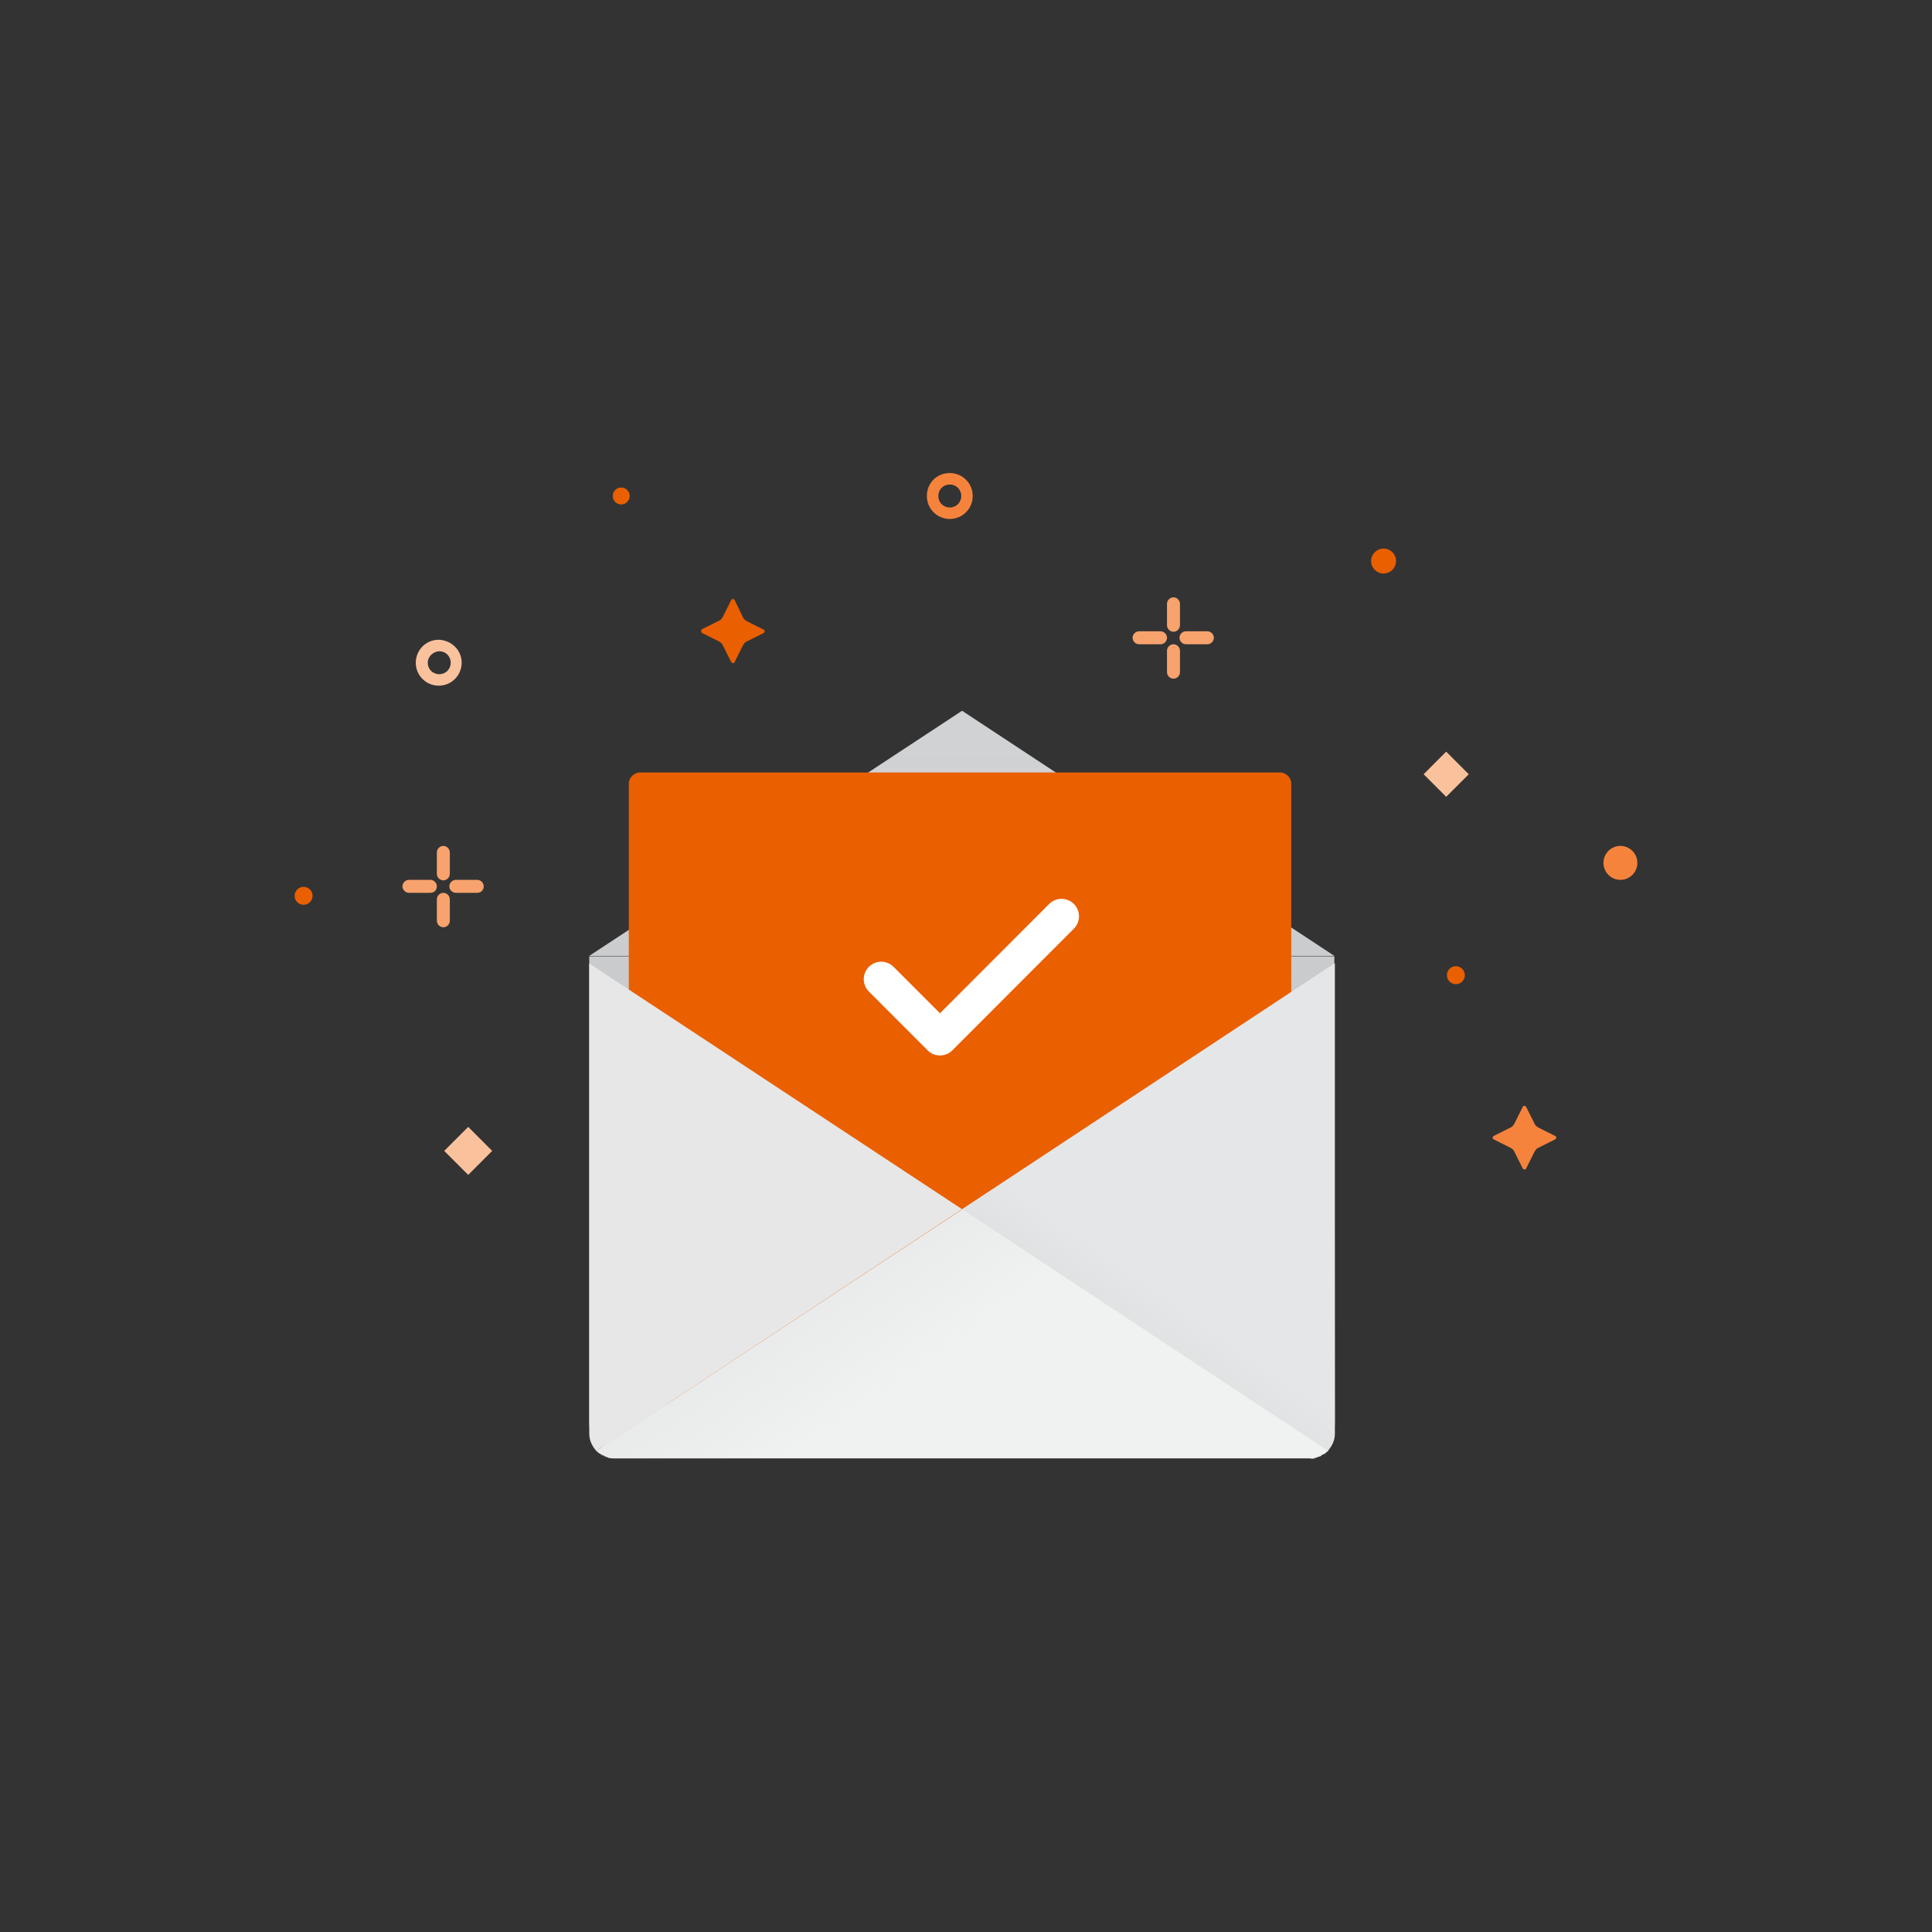 <svg width="200" height="200" viewBox="0 0 200 200" fill="none" xmlns="http://www.w3.org/2000/svg">
<rect x="0" y="0" width="200" height="200" fill="#333333" stroke="none"/>
<path d="M135.236 150.247H63.89C62.325 150.247 61.001 148.921 61.001 147.354V99.014H138.126V147.354C138.126 148.921 136.801 150.247 135.236 150.247Z" fill="#D0D2D3"/>
<path d="M138.126 98.954L99.593 73.578L61.001 98.954H138.126Z" fill="#D0D2D3"/>
<path d="M138.126 98.954L99.593 73.578L61.06 98.954V147.233C61.06 148.861 62.385 150.187 64.011 150.187H135.236C136.862 150.187 138.186 148.861 138.186 147.233L138.126 98.954Z" fill="url(#paint0_linear_504_11031)"/>
<path d="M132.526 145.365H66.238C65.636 145.365 65.094 144.822 65.094 144.219V81.112C65.094 80.509 65.636 79.967 66.238 79.967H132.526C133.128 79.967 133.67 80.509 133.67 81.112V144.219C133.67 144.822 133.128 145.365 132.526 145.365Z" fill="#EA5F00"/>
<path d="M109.889 94.856L97.305 107.453L91.224 101.365" stroke="white" stroke-width="3.616" stroke-miterlimit="10" stroke-linecap="round" stroke-linejoin="round"/>
<path d="M61.964 150.429C61.904 150.369 61.843 150.308 61.723 150.248C61.783 150.308 61.904 150.369 61.964 150.429Z" fill="#E5E6E7"/>
<path d="M62.144 150.55C62.084 150.49 62.024 150.49 61.964 150.43C62.024 150.43 62.084 150.49 62.144 150.55Z" fill="#E5E6E7"/>
<path d="M138.125 99.738L99.593 125.174L137.463 150.188C137.885 149.706 138.186 149.103 138.186 148.44V99.738H138.125Z" fill="#E5E6E7"/>
<path d="M61.723 150.188C61.723 150.188 61.723 150.248 61.723 150.188C61.783 150.248 61.903 150.308 61.964 150.369C62.024 150.429 62.084 150.489 62.144 150.489C62.204 150.549 62.325 150.61 62.385 150.61C62.445 150.67 62.505 150.67 62.566 150.73C62.686 150.79 62.746 150.79 62.867 150.851C62.927 150.851 62.987 150.911 63.047 150.911C63.228 150.971 63.408 150.971 63.589 150.971H135.657C135.838 150.971 136.018 150.971 136.199 150.911C136.259 150.911 136.319 150.851 136.38 150.851C136.5 150.79 136.621 150.79 136.681 150.73C136.741 150.73 136.801 150.67 136.861 150.61C136.922 150.549 137.042 150.549 137.102 150.489C137.162 150.429 137.223 150.429 137.283 150.369C137.343 150.308 137.403 150.248 137.524 150.188L99.653 125.174L61.723 150.188Z" fill="#F0F1F1"/>
<path d="M136.259 150.91C136.199 150.91 136.139 150.97 136.078 150.97C136.199 150.91 136.199 150.91 136.259 150.91Z" fill="#E5E6E7"/>
<path d="M63.529 150.97C63.348 150.97 63.167 150.97 62.987 150.91C63.228 150.97 63.348 150.97 63.529 150.97Z" fill="#E5E6E7"/>
<path d="M62.867 150.91C62.746 150.849 62.626 150.849 62.565 150.789C62.686 150.849 62.746 150.849 62.867 150.91Z" fill="#E5E6E7"/>
<path d="M136.801 150.67C136.741 150.73 136.681 150.73 136.62 150.79C136.681 150.79 136.741 150.73 136.801 150.67Z" fill="#E5E6E7"/>
<path d="M137.223 150.43C137.162 150.49 137.102 150.55 137.042 150.55C137.102 150.49 137.162 150.43 137.223 150.43Z" fill="#E5E6E7"/>
<path d="M62.385 150.669C62.325 150.609 62.205 150.609 62.144 150.549C62.205 150.609 62.265 150.669 62.385 150.669Z" fill="#E5E6E7"/>
<path d="M61 99.738V148.44C61 149.103 61.301 149.706 61.722 150.188L99.593 125.174L61 99.738Z" fill="#E7E7E7"/>
<path d="M62.566 150.79C62.506 150.79 62.445 150.73 62.385 150.67C62.445 150.73 62.506 150.79 62.566 150.79Z" fill="#E5E6E7"/>
<path d="M63.047 150.97C62.987 150.97 62.927 150.91 62.867 150.91C62.927 150.91 62.987 150.91 63.047 150.97Z" fill="#E5E6E7"/>
<path d="M137.042 150.549C136.982 150.609 136.861 150.669 136.801 150.669C136.861 150.669 136.922 150.609 137.042 150.549Z" fill="#E5E6E7"/>
<path d="M137.403 150.248C137.343 150.308 137.283 150.369 137.162 150.429C137.283 150.369 137.343 150.308 137.403 150.248Z" fill="#E5E6E7"/>
<path d="M136.139 150.971C135.958 151.031 135.777 151.031 135.597 151.031C135.777 150.971 135.958 150.971 136.139 150.971Z" fill="#E5E6E7"/>
<path d="M136.621 150.789C136.5 150.849 136.44 150.849 136.32 150.91C136.38 150.849 136.5 150.849 136.621 150.789Z" fill="#E5E6E7"/>
<path d="M61.723 150.188C61.723 150.188 61.723 150.248 61.723 150.188C61.783 150.248 61.903 150.308 61.964 150.369C62.024 150.429 62.084 150.489 62.144 150.489C62.204 150.549 62.325 150.61 62.385 150.61C62.445 150.67 62.505 150.67 62.566 150.73C62.686 150.79 62.746 150.79 62.867 150.851C62.927 150.851 62.987 150.911 63.047 150.911C63.228 150.971 63.408 150.971 63.589 150.971H135.657C135.838 150.971 136.018 150.971 136.199 150.911C136.259 150.911 136.319 150.851 136.38 150.851C136.5 150.79 136.621 150.79 136.681 150.73C136.741 150.73 136.801 150.67 136.861 150.61C136.922 150.549 137.042 150.549 137.102 150.489C137.162 150.429 137.223 150.429 137.283 150.369C137.343 150.308 137.403 150.248 137.524 150.188L99.653 125.174L61.723 150.188Z" fill="url(#paint1_linear_504_11031)"/>
<path d="M138.125 99.738L99.593 125.174L137.463 150.188C137.885 149.706 138.186 149.103 138.186 148.44V99.738H138.125Z" fill="url(#paint2_linear_504_11031)"/>
<path d="M167.745 91.082C168.714 91.082 169.5 90.296 169.5 89.325C169.5 88.355 168.714 87.568 167.745 87.568C166.776 87.568 165.99 88.355 165.99 89.325C165.99 90.296 166.776 91.082 167.745 91.082Z" fill="#F6833C"/>
<path d="M48.469 116.654L45.987 119.139L48.469 121.623L50.951 119.139L48.469 116.654Z" fill="#FAC19D"/>
<path d="M150.712 101.882C151.225 101.882 151.641 101.465 151.641 100.952C151.641 100.438 151.225 100.021 150.712 100.021C150.199 100.021 149.783 100.438 149.783 100.952C149.783 101.465 150.199 101.882 150.712 101.882Z" fill="#EA5F00"/>
<path d="M149.709 82.487L152.045 80.148L149.709 77.81L147.373 80.148L149.709 82.487Z" fill="#FAC19D"/>
<path d="M44.553 92.425H42.333C41.972 92.425 41.662 92.115 41.662 91.754C41.662 91.392 41.972 91.082 42.333 91.082H44.553C44.914 91.082 45.224 91.392 45.224 91.754C45.224 92.167 44.914 92.425 44.553 92.425Z" fill="#F8A26D"/>
<path d="M49.404 92.425H47.185C46.824 92.425 46.514 92.115 46.514 91.754C46.514 91.392 46.824 91.082 47.185 91.082H49.404C49.766 91.082 50.075 91.392 50.075 91.754C50.075 92.167 49.766 92.425 49.404 92.425Z" fill="#F8A26D"/>
<path d="M45.894 95.991C45.533 95.991 45.223 95.681 45.223 95.32V93.097C45.223 92.736 45.533 92.426 45.894 92.426C46.256 92.426 46.565 92.736 46.565 93.097V95.32C46.565 95.681 46.256 95.991 45.894 95.991Z" fill="#F8A26D"/>
<path d="M45.894 91.134C45.533 91.134 45.223 90.824 45.223 90.462V88.24C45.223 87.878 45.533 87.568 45.894 87.568C46.256 87.568 46.565 87.878 46.565 88.24V90.462C46.565 90.824 46.256 91.134 45.894 91.134Z" fill="#F8A26D"/>
<path d="M72.696 65.534L74.451 66.413C74.606 66.516 74.76 66.62 74.812 66.775L75.689 68.531C75.793 68.686 75.999 68.686 76.051 68.531L76.928 66.775C77.031 66.62 77.135 66.465 77.29 66.413L79.044 65.534C79.199 65.431 79.199 65.224 79.044 65.173L77.29 64.294C77.135 64.191 76.98 64.088 76.928 63.933L76.051 62.124C75.948 61.969 75.741 61.969 75.689 62.124L74.812 63.881C74.709 64.036 74.606 64.191 74.451 64.243L72.696 65.121C72.541 65.224 72.541 65.431 72.696 65.534Z" fill="#EA5F00"/>
<path d="M120.137 66.693H117.917C117.556 66.693 117.246 66.383 117.246 66.021C117.246 65.66 117.556 65.35 117.917 65.35H120.137C120.498 65.35 120.808 65.66 120.808 66.021C120.808 66.383 120.498 66.693 120.137 66.693Z" fill="#F8A26D"/>
<path d="M124.988 66.693H122.769C122.407 66.693 122.098 66.383 122.098 66.021C122.098 65.66 122.407 65.35 122.769 65.35H124.988C125.349 65.35 125.659 65.66 125.659 66.021C125.659 66.383 125.349 66.693 124.988 66.693Z" fill="#F8A26D"/>
<path d="M121.478 70.259C121.117 70.259 120.807 69.949 120.807 69.587V67.365C120.807 67.003 121.117 66.693 121.478 66.693C121.84 66.693 122.149 67.003 122.149 67.365V69.587C122.149 69.949 121.84 70.259 121.478 70.259Z" fill="#F8A26D"/>
<path d="M121.478 65.401C121.117 65.401 120.807 65.091 120.807 64.73V62.508C120.807 62.146 121.117 61.836 121.478 61.836C121.84 61.836 122.149 62.146 122.149 62.508V64.73C122.149 65.091 121.84 65.401 121.478 65.401Z" fill="#F8A26D"/>
<path d="M31.429 93.665C31.942 93.665 32.358 93.249 32.358 92.735C32.358 92.221 31.942 91.805 31.429 91.805C30.916 91.805 30.5 92.221 30.5 92.735C30.5 93.249 30.916 93.665 31.429 93.665Z" fill="#EA5F00"/>
<path d="M64.308 52.224C64.793 52.224 65.186 51.83 65.186 51.345C65.186 50.86 64.793 50.467 64.308 50.467C63.824 50.467 63.431 50.86 63.431 51.345C63.431 51.83 63.824 52.224 64.308 52.224Z" fill="#EA5F00"/>
<path d="M154.635 117.952L156.39 118.83C156.544 118.933 156.699 119.037 156.751 119.192L157.628 120.949C157.732 121.104 157.938 121.104 157.99 120.949L158.867 119.192C158.97 119.037 159.074 118.882 159.228 118.83L160.983 117.952C161.138 117.848 161.138 117.642 160.983 117.59L159.228 116.711C159.074 116.608 158.919 116.505 158.867 116.35L157.99 114.593C157.886 114.438 157.68 114.438 157.628 114.593L156.751 116.35C156.648 116.505 156.544 116.66 156.39 116.711L154.635 117.59C154.48 117.693 154.48 117.9 154.635 117.952Z" fill="#F6833C"/>
<path d="M47.791 68.603C47.791 69.895 46.759 70.981 45.417 70.981C44.126 70.981 43.042 69.947 43.042 68.603C43.042 67.312 44.075 66.227 45.417 66.227C46.759 66.278 47.791 67.312 47.791 68.603ZM44.281 68.603C44.281 69.275 44.797 69.792 45.468 69.792C46.139 69.792 46.656 69.275 46.656 68.603C46.656 67.932 46.139 67.415 45.468 67.415C44.797 67.467 44.281 67.983 44.281 68.603Z" fill="#FAC19D"/>
<path d="M100.697 51.346C100.697 52.638 99.664 53.723 98.322 53.723C97.032 53.723 95.948 52.689 95.948 51.346C95.948 50.002 96.98 48.969 98.322 48.969C99.613 48.969 100.697 50.002 100.697 51.346ZM97.135 51.346C97.135 52.017 97.651 52.534 98.322 52.534C98.993 52.534 99.509 52.017 99.509 51.346C99.509 50.674 98.993 50.157 98.322 50.157C97.651 50.157 97.135 50.674 97.135 51.346Z" fill="#F6833C"/>
<path d="M143.227 59.371C143.94 59.371 144.518 58.792 144.518 58.079C144.518 57.365 143.94 56.787 143.227 56.787C142.515 56.787 141.937 57.365 141.937 58.079C141.937 58.792 142.515 59.371 143.227 59.371Z" fill="#EA5F00"/>
<defs>
<linearGradient id="paint0_linear_504_11031" x1="99.577" y1="154.039" x2="99.577" y2="76.841" gradientUnits="userSpaceOnUse">
<stop stop-color="#BBBDBF"/>
<stop offset="1" stop-color="#BBBDBF" stop-opacity="0"/>
</linearGradient>
<linearGradient id="paint1_linear_504_11031" x1="82.35" y1="125.577" x2="102.503" y2="154.326" gradientUnits="userSpaceOnUse">
<stop stop-color="#E5E6E7"/>
<stop offset="0.588" stop-color="#E5E6E7" stop-opacity="0"/>
</linearGradient>
<linearGradient id="paint2_linear_504_11031" x1="108.858" y1="151.524" x2="129.452" y2="122.145" gradientUnits="userSpaceOnUse">
<stop stop-color="#D1D2D2"/>
<stop offset="0.588" stop-color="#D0D2D3" stop-opacity="0"/>
</linearGradient>
</defs>
</svg>
